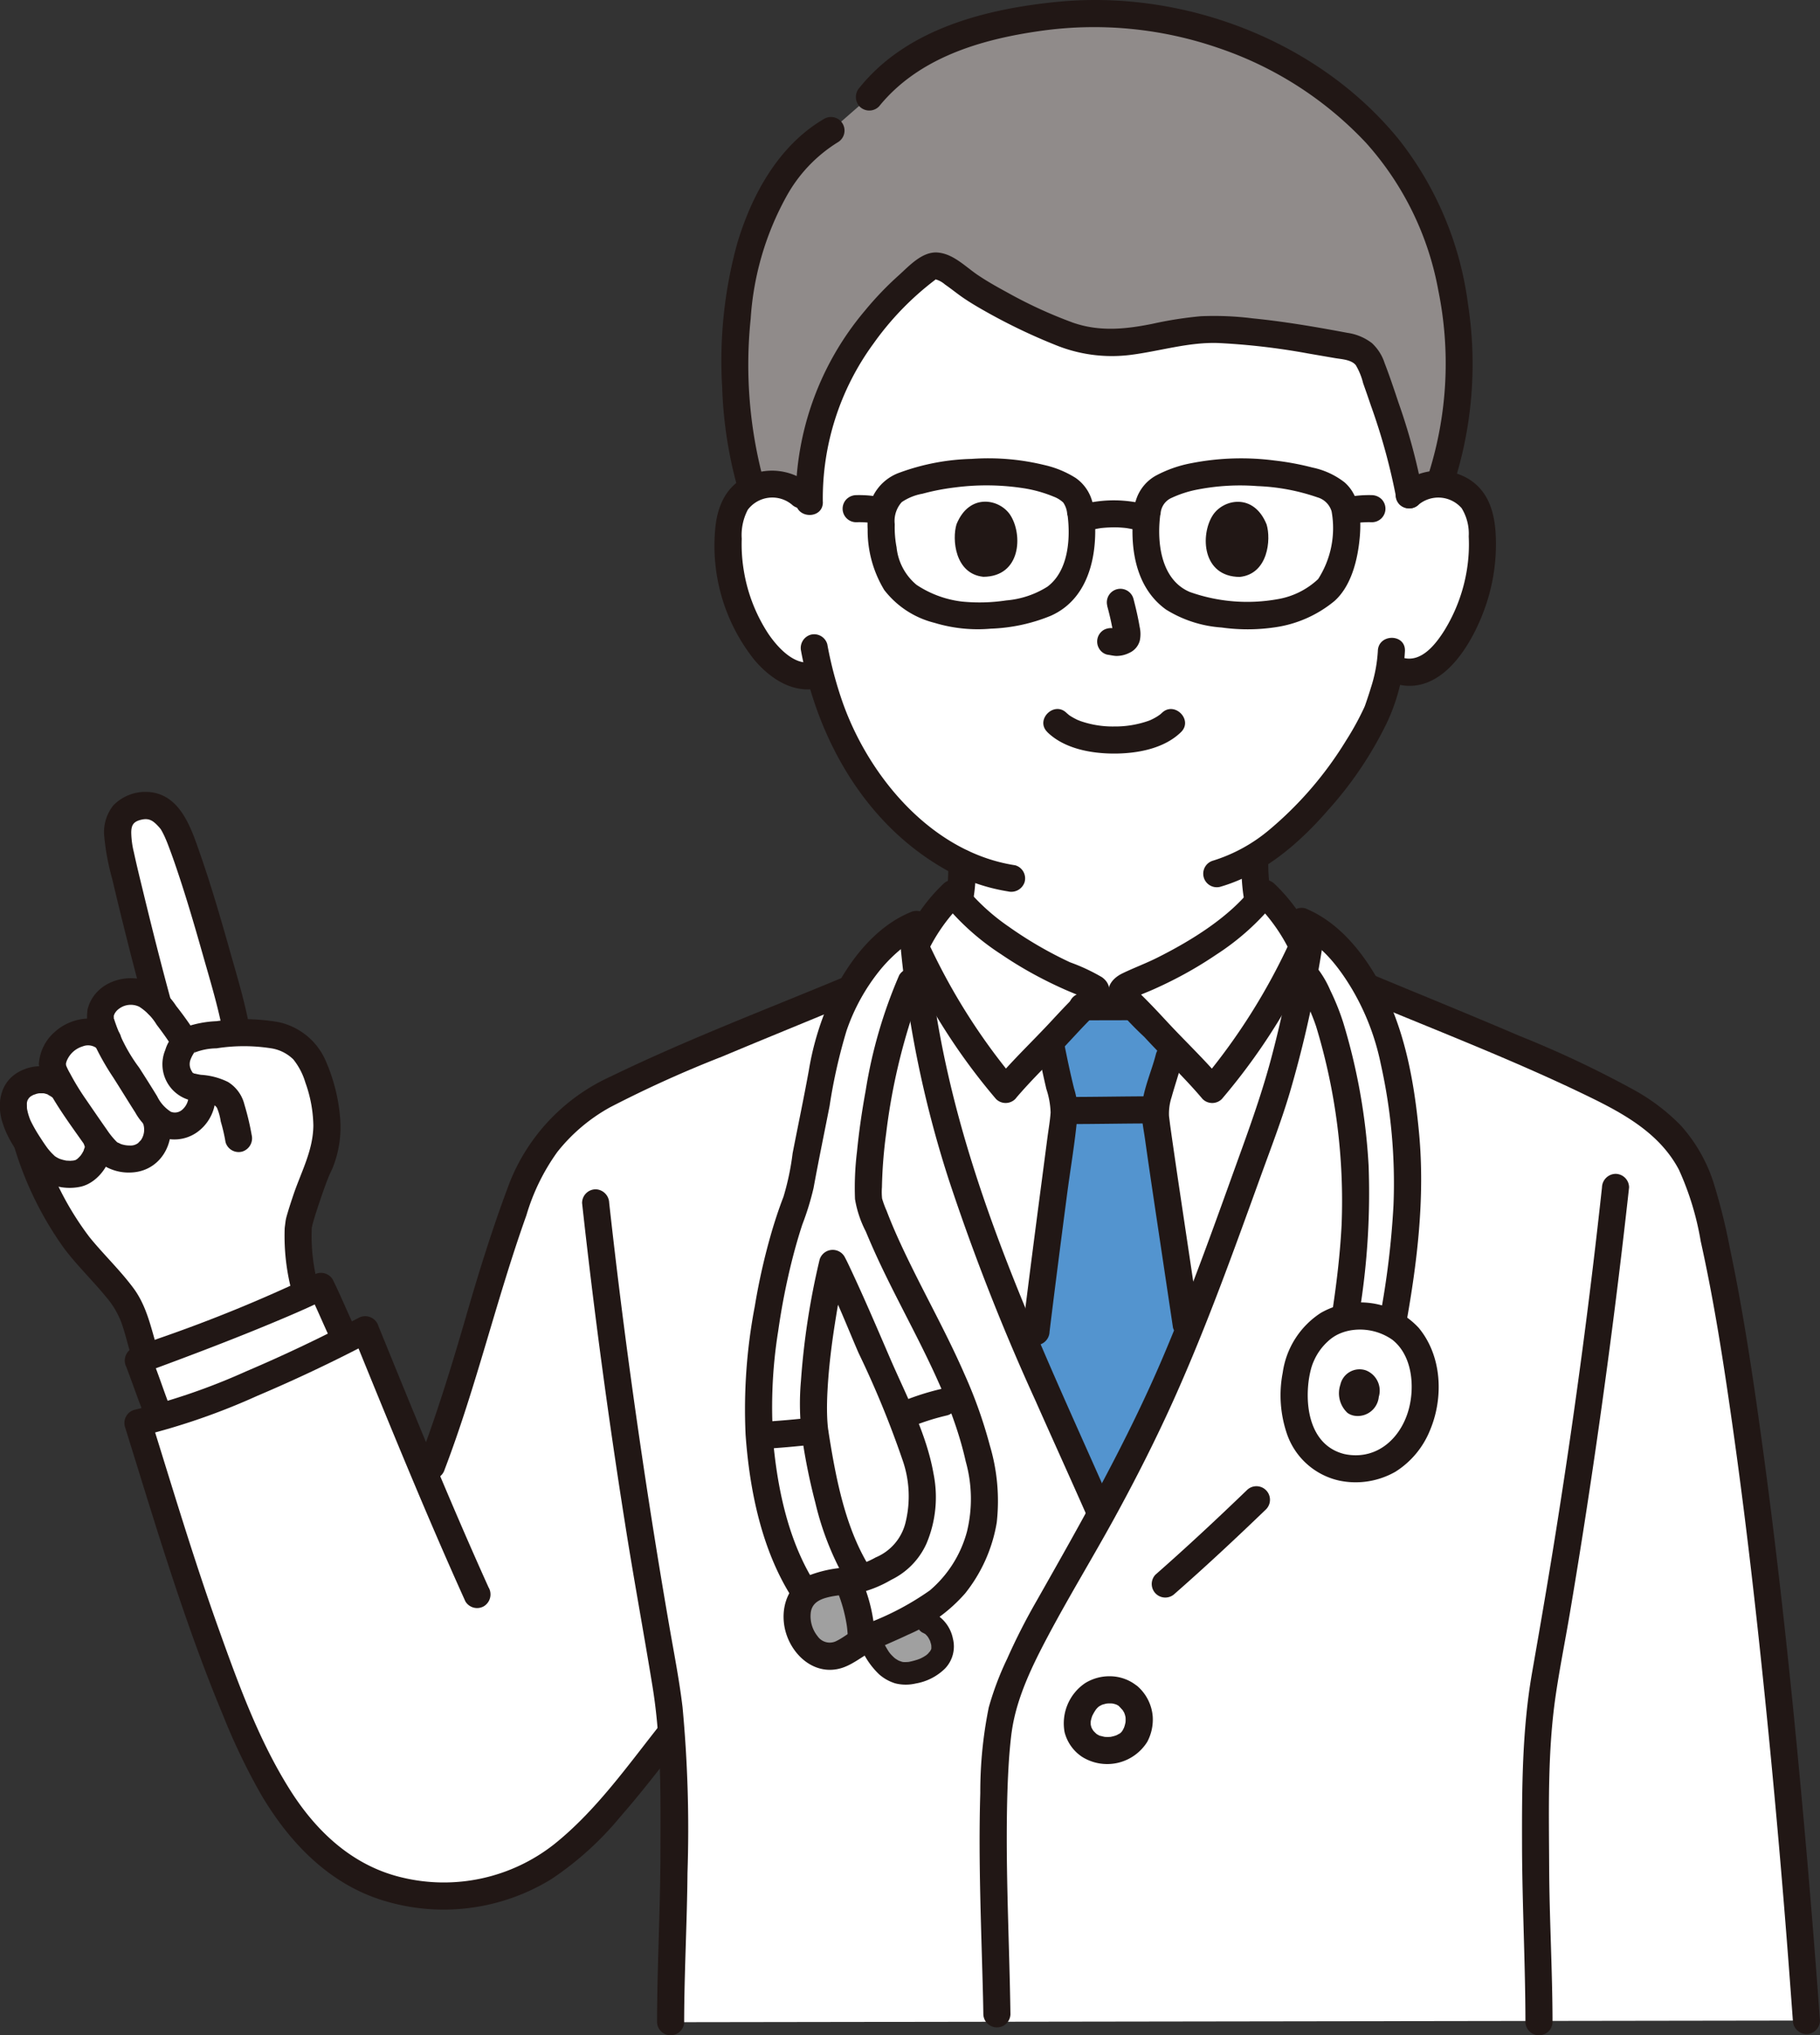 <svg xmlns="http://www.w3.org/2000/svg" width="200.313" height="223.905" viewBox="0 0 200.313 223.905">
  <rect x="0" y="0" width="200.313" height="223.905" fill="#333333" stroke="none"/>
  <g id="doctor" transform="translate(-108.785 -89.761)">
    <path id="パス_205211" data-name="パス 205211" d="M312.749,157.732a4.938,4.938,0,0,1,3.951-1.156,4.664,4.664,0,0,1,3.353,2.229,6.59,6.59,0,0,1,.69,2.652,19.752,19.752,0,0,1-2.014,10.471,12.554,12.554,0,0,1-3.246,4.261,3.934,3.934,0,0,1-4.861.451,29.55,29.55,0,0,1-1.286,4.642c-1.042,2.784-6.5,11.9-13.586,16.238a17.966,17.966,0,0,0,.875,6.415c1.6,3.969,10.262,8.964,10.858,9.225,0,0-4.907,18.583-28.1,18.583s-26.243-18.583-26.243-18.583c.6-.261,7.9-4.56,9.5-8.529a17.952,17.952,0,0,0,.876-6.445,27.807,27.807,0,0,1-8.893-7.208,33.451,33.451,0,0,1-6.745-13.6c-2.041.816-3.564-.238-4.758-1.19a12.562,12.562,0,0,1-3.246-4.261,19.751,19.751,0,0,1-2.015-10.471,6.59,6.59,0,0,1,.69-2.652,4.664,4.664,0,0,1,3.353-2.229,4.938,4.938,0,0,1,3.951,1.156S243.63,125.45,276.9,125.45C315.135,125.45,312.749,157.732,312.749,157.732Z" transform="translate(-48.869 -13.519)" fill="#fff"/>
    <path id="パス_205212" data-name="パス 205212" d="M253.807,101.325a22.975,22.975,0,0,1,11.97-7.346,48.489,48.489,0,0,1,16.146-1.749c11.23.97,22.217,6.229,29.274,15.018,7.99,9.95,9.309,25.625,5.349,36.653a4.893,4.893,0,0,0-3.3,1.182,90.466,90.466,0,0,0-4.082-13.879,3.609,3.609,0,0,0-1.1-1.757,5.253,5.253,0,0,0-2.294-.788A97.372,97.372,0,0,0,292.42,126.9c-5.661-.278-9.749,2.389-15.185,1.1-3.194-.755-10.333-4.377-12.769-6.181-.656-.48-1.243-.944-1.79-1.305-.652-.431-1.512-.853-2.2-.486a2.427,2.427,0,0,0-.384.272c-.366.3-.906.727-1.247,1.034-7.611,6.458-11.911,15.5-11.644,24.519v.029l-.869-.784a4.938,4.938,0,0,0-3.951-1.156,4.777,4.777,0,0,0-1.469.473c-2.623-8.082-2.22-19.795-.4-25.939l.491-1.652c1.9-5.64,5.009-9.793,8.621-11.839Z" transform="translate(-49.344 -0.891)" fill="#908b8a"/>
    <path id="パス_205213" data-name="パス 205213" d="M316.862,376.73c-3.037-41.964-7.68-78.534-11.521-91.333a14.979,14.979,0,0,0-4.924-7.546,39.78,39.78,0,0,0-6.815-4.08c-6.914-3.34-17.986-7.78-25.072-10.737l-6.775-2.5a115.932,115.932,0,0,1-4.452,17.551c-1.484,4.041-6.35,17.807-9.663,25.676a176.305,176.305,0,0,1-8.423,17.287c-8.052-18.333-17.814-37.4-20.356-60.378l-7.388,2.644-.846.352c-7.13,2.959-18.039,7.323-24.684,10.532a20.9,20.9,0,0,0-5.805,3.92,18.684,18.684,0,0,0-4.371,6.316c-4.964,12.96-5.48,19.246-10.774,32.7-2.285-5.431-4.393-10.654-6.739-16.41-6.965,3.671-18.065,8.753-25.029,10.263,3.472,11.116,6.954,23.073,11.847,34.2,3.4,7.734,8.053,14.942,16.223,17.092a20.861,20.861,0,0,0,18.037-3.313c4.414-3.225,9.274-9.758,12.332-13.62l.28-.339c.372,4.678.28,9.19.28,14.144,0,6.181-.367,10.747-.373,17.76Z" transform="translate(-9.258 -64.689)" fill="#fff"/>
    <path id="パス_205214" data-name="パス 205214" d="M133.566,325.6c2.536-.932,14.763-5.44,19.825-8.039.547,1.1,1.665,3.7,2.423,5.286l.319.582c-6.107,3.1-14.32,6.779-20.487,8.547l-.226-.519c-.77-1.913-1.907-5.2-2.156-5.746Z" transform="translate(-9.273 -86.293)" fill="#fff"/>
    <g id="グループ_2294" data-name="グループ 2294" transform="translate(202.791 183.198)">
      <path id="パス_205215" data-name="パス 205215" d="M262.349,257.907a17.859,17.859,0,0,0,2.459-1.5,36.407,36.407,0,0,0,4.206-3.254,13.6,13.6,0,0,0,3.251-4.025,17.651,17.651,0,0,0,1.2-7.506,1.492,1.492,0,0,0-2.982,0,27.472,27.472,0,0,1-.18,3.574,9.477,9.477,0,0,1-.756,2.708,12.521,12.521,0,0,1-2.933,3.4,32.2,32.2,0,0,1-3.573,2.7,16.72,16.72,0,0,1-2.2,1.331,1.5,1.5,0,0,0-.535,2.039,1.525,1.525,0,0,0,2.039.535Z" transform="translate(-260.118 -240.178)" fill="#211715"/>
    </g>
    <g id="グループ_2295" data-name="グループ 2295" transform="translate(245.393 183.18)">
      <path id="パス_205216" data-name="パス 205216" d="M328.7,241.588c.046,2.516.187,5.335,1.585,7.518a17.636,17.636,0,0,0,3.776,3.986,48.649,48.649,0,0,0,4.551,3.289,20.947,20.947,0,0,0,2.554,1.516,1.535,1.535,0,0,0,2.039-.535,1.5,1.5,0,0,0-.535-2.039,19.73,19.73,0,0,1-2.305-1.357,43.943,43.943,0,0,1-3.909-2.748,26.628,26.628,0,0,1-2.054-1.808,12.853,12.853,0,0,1-1.378-1.562,6.989,6.989,0,0,1-.573-.977c.163.341-.117-.322-.126-.35a10.2,10.2,0,0,1-.275-.985,19.2,19.2,0,0,1-.37-3.947c-.035-1.916-3.016-1.923-2.982,0Z" transform="translate(-328.699 -240.148)" fill="#211715"/>
    </g>
    <path id="パス_205217" data-name="パス 205217" d="M312.5,251.926a15.238,15.238,0,0,0-3.153-3.969c-2.4,3.224-7.874,7.25-14.436,9.89a3.716,3.716,0,0,0-1.276.722c-.157.293.148.549.292.78a10.371,10.371,0,0,0,1.03,1.082c-2.062,0-3.6.007-5.535.009a10.262,10.262,0,0,0,1.04-1.091c.144-.23.45-.487.293-.78a3.716,3.716,0,0,0-1.276-.722c-6.563-2.64-12.038-6.666-14.436-9.89a18.485,18.485,0,0,0-4.276,6.073c2.208,23.82,12.283,43.422,20.553,62.251a176.3,176.3,0,0,0,8.423-17.287c3.313-7.869,8.179-21.634,9.663-25.676a117.747,117.747,0,0,0,4.619-18.517C313.447,253.7,312.981,252.768,312.5,251.926Z" transform="translate(-61.36 -59.926)" fill="#fff"/>
    <path id="パス_205218" data-name="パス 205218" d="M254.773,326.381l-.888-1.719c-2.544-4.241-3.99-11.585-4.524-15.4-.649-4.642,1.056-14.648,1.98-18.414.848,1.508,4.581,10.144,5.619,12.582,1.974,4.632,5.358,10.931,3.923,16.046-1.084,3.863-2.837,4.361-5.019,5.514-2.329,1.231-4.478.535-6.665,1.611a3.368,3.368,0,0,0-1.721,3.829c.273,1.961,1.949,4.1,4.147,3.594a10.646,10.646,0,0,0,2.7-1.453c1.186-.672,2.657-1.255,3.894-1.831,2.828-1.319,5.483-2.753,7.21-5.42a14.558,14.558,0,0,0,2.592-9.519c-1.272-11.593-9.182-21.4-12.724-31.809-.308-5.32,1.669-17.706,4.65-24.08,0,0,.271-.313.67-.776q-.321-2.657-.506-5.386c-3.76,1.689-8.405,7.385-9.809,15.4-.775,4.423-1.808,8.989-2.733,14.231a70.263,70.263,0,0,0-4.348,26.133c.375,5.576,1.916,12.669,4.846,17.243l.837,1.9Z" transform="translate(-50.901 -62.122)" fill="#fff"/>
    <path id="パス_205219" data-name="パス 205219" d="M352.423,305.778c.366-3.2-.644-6.728-3.526-8.237,2.68-14.578,1.759-21.737-.05-29.948-1.065-4.832-4.5-11.3-8.836-13.8-.185,1.446-.47,3.22-.826,5.169,1,1,2.519,4.486,2.967,6.143,3.149,11.672,3.469,19.121,1.537,31.744-3.462.763-4.909,4.072-5.214,5.353-.818,3.444-.542,7.915,2.566,10.137a5.973,5.973,0,0,0,2.375,1c4.9.929,8.1-2.657,8.884-6.754Q352.376,306.188,352.423,305.778Z" transform="translate(-86.86 -62.138)" fill="#fff"/>
    <path id="パス_205220" data-name="パス 205220" d="M270.848,379.2a3.036,3.036,0,0,0-1.606-2.483l-1.5-.708c-.683.368-1.39.711-2.108,1.046-.911.425-1.948.852-2.906,1.317a11.78,11.78,0,0,0,1.4,2.516,3.587,3.587,0,0,0,2.186,1.371,4.151,4.151,0,0,0,1.647-.153,3.991,3.991,0,0,0,2.748-1.935A1.955,1.955,0,0,0,270.848,379.2Z" transform="translate(-58.316 -108.434)" fill="#a0a0a0"/>
    <path id="パス_205221" data-name="パス 205221" d="M250.027,373.814a3.194,3.194,0,0,1,1.773-3.272,10.754,10.754,0,0,1,3.754-.8,16.3,16.3,0,0,1,1.556,6.672c-.063.03-.123.063-.182.1a10.645,10.645,0,0,1-2.7,1.453c-2.2.5-3.874-1.633-4.147-3.594C250.053,374.185,250.035,374,250.027,373.814Z" transform="translate(-53.502 -106.06)" fill="#a0a0a0"/>
    <path id="パス_205222" data-name="パス 205222" d="M292.2,303.868l0-.08c1.308-10.718,3.107-23.862,3.107-24.237a8.232,8.232,0,0,0-.321-1.972c-.075-.3-.15-.589-.214-.89-.4-1.706-.652-2.892-1.014-4.767.514-.535,1.022-1.073,1.511-1.609.913-1,1.644-1.736,2.182-2.266,1.938,0,3.471-.008,5.532-.011.537.529,1.273,1.267,2.193,2.277.632.694,1.3,1.391,1.965,2.082l-.323,1.294c-.2.814-.429,1.661-.729,2.583a12.013,12.013,0,0,0-.772,3.494c-.011.611,1.736,12.143,3.387,23.183l.143,1.022c-.372.928-.734,1.811-1.078,2.629a176.3,176.3,0,0,1-8.423,17.287c-2.385-5.431-4.92-10.926-7.374-16.568C292.088,305.677,292.181,304.217,292.2,303.868Z" transform="translate(-69.397 -67.533)" fill="#5394cf"/>
    <path id="パス_205223" data-name="パス 205223" d="M317.487,269.54a64.257,64.257,0,0,0,9.939-15.737,17.957,17.957,0,0,0-4.159-5.847c-2.4,3.224-7.874,7.25-14.436,9.89a3.716,3.716,0,0,0-1.276.722c-.157.293.148.549.292.78.226.361,1.335,1.288,3.221,3.359C313.208,265.056,315.715,267.424,317.487,269.54Z" transform="translate(-75.28 -59.926)" fill="#fff"/>
    <path id="パス_205224" data-name="パス 205224" d="M280.894,269.54a64.257,64.257,0,0,1-9.939-15.737,17.957,17.957,0,0,1,4.159-5.847c2.4,3.224,7.874,7.25,14.436,9.89a3.716,3.716,0,0,1,1.276.722c.157.293-.148.549-.293.78-.225.361-1.334,1.288-3.221,3.359C285.173,265.056,282.666,267.424,280.894,269.54Z" transform="translate(-61.432 -59.926)" fill="#fff"/>
    <g id="グループ_2296" data-name="グループ 2296" transform="translate(154.774 197.104)">
      <path id="パス_205225" data-name="パス 205225" d="M229.864,262.643c-8.649,3.605-17.452,6.939-25.887,11.035a21.523,21.523,0,0,0-11.025,11.557c-1.815,4.781-3.337,9.652-4.759,14.562-1.591,5.493-3.259,10.947-5.3,16.293a1.5,1.5,0,0,0,1.041,1.834,1.524,1.524,0,0,0,1.834-1.041c3.5-9.169,5.7-18.739,9-27.973a23.063,23.063,0,0,1,3.406-6.966,19.269,19.269,0,0,1,5.8-4.911,127.908,127.908,0,0,1,12.354-5.586c4.766-2,9.561-3.939,14.333-5.929a1.54,1.54,0,0,0,1.041-1.834,1.5,1.5,0,0,0-1.834-1.041Z" transform="translate(-182.819 -262.563)" fill="#211715"/>
    </g>
    <g id="グループ_2297" data-name="グループ 2297" transform="translate(257.778 196.828)">
      <path id="パス_205226" data-name="パス 205226" d="M349.734,265.074c8.3,3.46,16.727,6.7,24.817,10.635,3.894,1.895,7.793,4.069,9.878,8.025a31.56,31.56,0,0,1,2.4,7.87c1.472,6.611,2.507,13.322,3.462,20.024,1.319,9.25,2.4,18.535,3.365,27.828q1.737,16.688,2.984,33.423.169,2.226.33,4.453a1.527,1.527,0,0,0,1.491,1.491,1.5,1.5,0,0,0,1.491-1.491q-1.25-17.256-2.966-34.475c-.987-9.8-2.1-19.58-3.443-29.334-.979-7.121-2.044-14.248-3.529-21.284a64.958,64.958,0,0,0-1.8-7.165,17.294,17.294,0,0,0-3.58-6.21,22.1,22.1,0,0,0-5.389-4.038A114.73,114.73,0,0,0,366.853,269c-4.482-1.917-8.992-3.767-13.5-5.628q-1.414-.585-2.828-1.173a1.5,1.5,0,0,0-1.834,1.041,1.529,1.529,0,0,0,1.041,1.834Z" transform="translate(-348.637 -262.119)" fill="#211715"/>
    </g>
    <g id="グループ_2298" data-name="グループ 2298" transform="translate(276.3 218.9)">
      <path id="パス_205227" data-name="パス 205227" d="M381.814,390.977c-.009-5.7-.347-11.388-.371-17.085-.027-6.259-.194-12.586.709-18.8.437-3.01,1.042-6,1.55-9s1-6.026,1.475-9.043q1.445-9.207,2.683-18.445,1.306-9.719,2.379-19.466a1.5,1.5,0,0,0-1.491-1.491,1.526,1.526,0,0,0-1.491,1.491q-1.928,17.766-4.692,35.431c-.927,5.991-1.955,11.962-3,17.933-1.1,6.309-1.125,12.675-1.108,19.058.018,6.474.365,12.939.375,19.413a1.492,1.492,0,0,0,2.982,0Z" transform="translate(-378.454 -297.651)" fill="#211715"/>
    </g>
    <g id="グループ_2299" data-name="グループ 2299" transform="translate(172.842 220.596)">
      <path id="パス_205228" data-name="パス 205228" d="M211.912,301.873q1.941,17.67,4.725,35.237c.941,6,2.054,11.978,3.031,17.976.983,6.036.883,12.165.872,18.26-.012,6.225-.363,12.441-.374,18.665a1.492,1.492,0,0,0,2.982,0c.009-5.477.321-10.945.367-16.421a143.776,143.776,0,0,0-.544-18.239c-.368-3.077-.976-6.117-1.5-9.168q-.777-4.49-1.5-8.991-1.457-9.077-2.705-18.185-1.311-9.551-2.369-19.133a1.535,1.535,0,0,0-1.491-1.491,1.5,1.5,0,0,0-1.491,1.491Z" transform="translate(-211.906 -300.382)" fill="#211715"/>
    </g>
    <g id="グループ_2300" data-name="グループ 2300" transform="translate(188.204 102.601)">
      <path id="パス_205229" data-name="パス 205229" d="M241.125,149.941a48.909,48.909,0,0,1-1.286-17.3,32.013,32.013,0,0,1,3.918-13.415,16.168,16.168,0,0,1,5.71-6.008,1.492,1.492,0,0,0-1.505-2.575c-4.993,2.879-8,8.338-9.6,13.705A48.6,48.6,0,0,0,236.7,140.2a46.527,46.527,0,0,0,1.554,10.534,1.492,1.492,0,0,0,2.875-.793Z" transform="translate(-236.635 -110.43)" fill="#211715"/>
    </g>
    <g id="グループ_2301" data-name="グループ 2301" transform="translate(202.989 89.761)">
      <path id="パス_205230" data-name="パス 205230" d="M262.964,101.488c4.315-5.348,11.138-7.378,17.691-8.312a41.977,41.977,0,0,1,19.756,1.89,39.665,39.665,0,0,1,16.158,10.4,33.186,33.186,0,0,1,7.972,16.276,40.133,40.133,0,0,1-1.029,20c-.591,1.83,2.287,2.614,2.875.793a43.117,43.117,0,0,0,1.421-19.277,36.946,36.946,0,0,0-7.531-18.046C311.411,94.234,296.52,88.589,282.6,89.965c-7.888.78-16.543,2.964-21.748,9.415a1.535,1.535,0,0,0,0,2.108,1.5,1.5,0,0,0,2.108,0Z" transform="translate(-260.435 -89.761)" fill="#211715"/>
    </g>
    <g id="グループ_2302" data-name="グループ 2302" transform="translate(196.355 117.529)">
      <path id="パス_205231" data-name="パス 205231" d="M252.748,161.9a28.834,28.834,0,0,1,5.59-17.427,32.058,32.058,0,0,1,6.7-6.936c.283-.212,0-.109.264-.066a2.7,2.7,0,0,1,.889.519c.66.453,1.28.963,1.939,1.419.9.621,1.849,1.168,2.8,1.7a63.62,63.62,0,0,0,7.4,3.528,16.424,16.424,0,0,0,8.211,1.11c3.282-.406,6.455-1.442,9.792-1.313a75.043,75.043,0,0,1,9.825,1.146l2.974.512c.7.121,1.806.163,2.286.788a7.335,7.335,0,0,1,.8,1.978q.436,1.22.85,2.447a68.054,68.054,0,0,1,2.8,10.22,1.5,1.5,0,0,0,1.834,1.041,1.524,1.524,0,0,0,1.041-1.834,66.335,66.335,0,0,0-2.638-9.752c-.484-1.453-.971-2.912-1.524-4.341a5.15,5.15,0,0,0-1.4-2.2,5.745,5.745,0,0,0-2.7-1.128c-3.445-.647-6.928-1.246-10.417-1.592a34.091,34.091,0,0,0-5.733-.234,42.454,42.454,0,0,0-5.327.838c-2.961.594-5.807.88-8.713-.129a50.062,50.062,0,0,1-7.325-3.372c-1.075-.582-2.144-1.186-3.159-1.869-1.363-.918-2.664-2.314-4.383-2.475s-3.161,1.465-4.353,2.537a35.278,35.278,0,0,0-3.7,3.869,32.166,32.166,0,0,0-7.6,21.022c.048,1.915,3.03,1.923,2.982,0Z" transform="translate(-249.757 -134.463)" fill="#211715"/>
    </g>
    <g id="グループ_2303" data-name="グループ 2303" transform="translate(224.883 210.368)">
      <path id="パス_205232" data-name="パス 205232" d="M297.174,286.967c3.087,0,6.173-.068,9.26-.069a1.491,1.491,0,0,0,0-2.982c-3.087,0-6.173.068-9.26.069a1.491,1.491,0,1,0,0,2.982Z" transform="translate(-295.682 -283.916)" fill="#211715"/>
    </g>
    <g id="グループ_2304" data-name="グループ 2304" transform="translate(221.314 203.652)">
      <path id="パス_205233" data-name="パス 205233" d="M291.7,274.987q.4,2.017.868,4.019a9.073,9.073,0,0,1,.471,2.6c-.063.921-.23,1.846-.35,2.761-.55,4.214-1.109,8.426-1.652,12.641q-.56,4.35-1.095,8.7a1.5,1.5,0,0,0,1.491,1.491,1.527,1.527,0,0,0,1.491-1.491c.616-5.041,1.268-10.078,1.928-15.113.388-2.959.914-5.935,1.159-8.911a8.634,8.634,0,0,0-.392-2.73c-.391-1.577-.729-3.167-1.045-4.76a1.506,1.506,0,0,0-1.834-1.042,1.521,1.521,0,0,0-1.041,1.834Z" transform="translate(-289.936 -273.105)" fill="#211715"/>
    </g>
    <g id="グループ_2305" data-name="グループ 2305" transform="translate(226.434 199.013)">
      <path id="パス_205234" data-name="パス 205234" d="M305.162,265.636l-5.491.012a1.491,1.491,0,0,0,0,2.982l5.491-.012a1.491,1.491,0,1,0,0-2.982Z" transform="translate(-298.179 -265.636)" fill="#211715"/>
    </g>
    <g id="グループ_2306" data-name="グループ 2306" transform="translate(234.437 204.698)">
      <path id="パス_205235" data-name="パス 205235" d="M317.38,305.11q-1.08-7.22-2.159-14.441-.4-2.684-.786-5.37-.138-.958-.269-1.915c-.016-.115.035.274,0-.033-.012-.092-.024-.184-.035-.276-.021-.162-.045-.325-.058-.488a5.832,5.832,0,0,1,.285-2.037c.362-1.309.809-2.589,1.141-3.907.469-1.861-2.406-2.656-2.875-.793-.53,2.1-1.637,4.342-1.551,6.545.036.92.23,1.851.358,2.76.56,3.979,1.163,7.952,1.758,11.926q.66,4.411,1.321,8.822a1.5,1.5,0,0,0,1.834,1.041,1.528,1.528,0,0,0,1.041-1.834Z" transform="translate(-311.062 -274.789)" fill="#211715"/>
    </g>
    <g id="グループ_2307" data-name="グループ 2307" transform="translate(235.529 253.26)">
      <path id="パス_205236" data-name="パス 205236" d="M323.316,353.391c-3.291,3.167-6.632,6.286-10.066,9.3a1.491,1.491,0,0,0,2.108,2.108c3.435-3.011,6.775-6.129,10.066-9.3a1.491,1.491,0,0,0-2.108-2.109Z" transform="translate(-312.819 -352.964)" fill="#211715"/>
    </g>
    <g id="グループ_2308" data-name="グループ 2308" transform="translate(225.842 274.177)">
      <path id="パス_205237" data-name="パス 205237" d="M303.307,389.906c.166.15.3.33.461.481q-.227-.3-.093-.115c.029.041.057.083.083.125.046.073.089.147.129.223.063.119.129.378-.015-.066.029.088.065.171.093.26a3.422,3.422,0,0,1,.114.518l-.053-.4a3.747,3.747,0,0,1,0,.94l.053-.4a4.037,4.037,0,0,1-.107.521c-.02.073-.042.145-.066.216s-.144.365-.022.076,0-.011-.033.057-.068.129-.1.192-.073.115-.109.172c-.155.238.26-.3.088-.111-.061.067-.311.4-.4.389.01,0,.345-.242.117-.1-.037.024-.073.049-.11.072-.084.052-.17.1-.259.145l-.119.058c-.211.1.308-.114.142-.061-.084.027-.167.061-.252.087a4.309,4.309,0,0,1-.621.136l.4-.053a4.419,4.419,0,0,1-1.127,0l.4.053a5.267,5.267,0,0,1-.868-.223c.449.144.245.107.129.05-.073-.036-.144-.075-.214-.117-.052-.03-.1-.065-.152-.1-.2-.132.319.274.08.06a5.423,5.423,0,0,1-.388-.387c-.175-.193.213.316,0-.008-.042-.062-.081-.126-.118-.191s-.066-.129-.1-.194c-.117-.225.136.387.021.029a2.991,2.991,0,0,1-.106-.466l.053.4a3.27,3.27,0,0,1,0-.806l-.053.4a3.8,3.8,0,0,1,.123-.562c.027-.088.058-.173.088-.259.1-.283-.151.309-.015.04.089-.176.18-.349.286-.516.05-.078.1-.155.157-.23a.659.659,0,0,1,.082-.111c-.045.039-.244.3-.082.112.056-.063.111-.126.171-.185s.288-.243.064-.07.025-.012.086-.051c.084-.052.17-.1.258-.145.016-.007.107-.065.121-.058s-.368.141-.169.072c.086-.03.171-.062.258-.088a4.1,4.1,0,0,1,.611-.129l-.4.053a4.006,4.006,0,0,1,.98,0l-.4-.053a3.71,3.71,0,0,1,.411.082c.056.015.112.032.166.05s.311.121.05.009-.045-.018.011.011.123.065.183.1.117.076.175.114c.209.137-.286-.234-.082-.06a1.587,1.587,0,0,0,1.054.437,1.491,1.491,0,0,0,1.054-2.545,4.749,4.749,0,0,0-3.047-1.159,5.049,5.049,0,0,0-2.8.768,5.348,5.348,0,0,0-2.241,5.378,4.628,4.628,0,0,0,1.9,2.7,5.2,5.2,0,0,0,7.2-1.634,5.2,5.2,0,0,0,.6-2.79,4.942,4.942,0,0,0-1.606-3.266,1.491,1.491,0,0,0-2.108,2.108Z" transform="translate(-297.225 -386.637)" fill="#211715"/>
    </g>
    <g id="グループ_2309" data-name="グループ 2309" transform="translate(249.737 233.048)">
      <path id="パス_205238" data-name="パス 205238" d="M342.907,337.146c-3.512-.738-4.443-4.294-4.2-7.453a10.8,10.8,0,0,1,.333-1.985c.035-.129.075-.257.119-.385.03-.088.064-.173.1-.261.079-.224-.137.266.051-.119a6.3,6.3,0,0,1,1.554-2.215,4.551,4.551,0,0,1,1.171-.81,5.383,5.383,0,0,1,1.713-.475,6.231,6.231,0,0,1,4.227,1.076c2.169,1.692,2.479,5.024,1.855,7.5-.81,3.226-3.426,5.736-6.919,5.122a1.534,1.534,0,0,0-1.834,1.041,1.5,1.5,0,0,0,1.041,1.834,8.837,8.837,0,0,0,6.2-.967,9.644,9.644,0,0,0,3.8-4.541c1.531-3.609,1.336-8.206-1.239-11.3a8.776,8.776,0,0,0-10.76-1.641,9.383,9.383,0,0,0-4.2,6.577,13.109,13.109,0,0,0,.528,6.914,7.884,7.884,0,0,0,5.671,4.957C343.987,340.415,344.787,337.542,342.907,337.146Z" transform="translate(-335.692 -320.427)" fill="#211715"/>
    </g>
    <path id="パス_205239" data-name="パス 205239" d="M347.709,337.366a1.817,1.817,0,0,1-.727-.307,2.952,2.952,0,0,1-.786-3.1A2.164,2.164,0,0,1,349,332.377a2.393,2.393,0,0,1,1.426,2.921A2.328,2.328,0,0,1,347.709,337.366Z" transform="translate(-89.889 -91.865)" fill="#211715"/>
    <g id="グループ_2310" data-name="グループ 2310" transform="translate(190.747 189.932)">
      <path id="パス_205240" data-name="パス 205240" d="M259.255,251.092c-4.1,1.56-7.09,5.489-8.939,9.323a31.563,31.563,0,0,0-2.529,8.2c-.552,3.041-1.191,6.065-1.782,9.1A28.7,28.7,0,0,1,245,282.5c-.48,1.244-.9,2.511-1.28,3.789a70.193,70.193,0,0,0-1.877,8.252,60.2,60.2,0,0,0-1.013,14.164c.435,6.05,1.753,12.578,5.034,17.772,1.022,1.618,3.6.124,2.575-1.5-2.724-4.311-3.947-9.64-4.483-14.659a52.771,52.771,0,0,1,.463-13.057,75.615,75.615,0,0,1,1.551-7.895c.326-1.278.689-2.548,1.1-3.8a30.448,30.448,0,0,0,1.236-4.012c.551-3.016,1.175-6.018,1.766-9.026a59.638,59.638,0,0,1,1.862-8.275,21.746,21.746,0,0,1,3.746-6.755,16.686,16.686,0,0,1,2.319-2.3,11.362,11.362,0,0,1,1.085-.732c.188-.111.378-.216.574-.313.083-.041.166-.081.251-.119.293-.134-.181.067.139-.054a1.534,1.534,0,0,0,1.041-1.834,1.5,1.5,0,0,0-1.834-1.041Z" transform="translate(-240.729 -251.019)" fill="#211715"/>
    </g>
    <g id="グループ_2311" data-name="グループ 2311" transform="translate(195.029 196.314)">
      <path id="パス_205241" data-name="パス 205241" d="M256.865,326.766c-2.416-4.087-3.422-9.092-4.175-13.728q-.055-.342-.107-.683a3.776,3.776,0,0,0-.058-.376c-.06-.47-.091-.943-.109-1.416-.038-1.033-.007-2.068.053-3.1.134-2.318.414-4.627.77-6.921.335-2.158.716-4.316,1.232-6.439l-2.725.356c1.609,2.9,2.81,6.085,4.13,9.123a105.7,105.7,0,0,1,4.8,11.664,12.066,12.066,0,0,1,.342,7.083,5.589,5.589,0,0,1-3.259,3.74,9.35,9.35,0,0,1-3.21,1.109,13.4,13.4,0,0,0-4.287.934c-2.431,1.155-3.135,4.033-2.317,6.455s3.1,4.373,5.766,3.751c1.39-.324,2.5-1.342,3.751-1.973,1.267-.639,2.588-1.162,3.866-1.777a17.438,17.438,0,0,0,6.27-4.535,16.952,16.952,0,0,0,3.485-7.81,21.386,21.386,0,0,0-.763-8.477,51.04,51.04,0,0,0-2.767-7.788c-2.152-4.941-4.858-9.614-7.108-14.508-.531-1.155-1.032-2.321-1.483-3.509a10.653,10.653,0,0,1-.5-1.355,7.036,7.036,0,0,1-.017-1.232,51.076,51.076,0,0,1,.467-5.938,67.3,67.3,0,0,1,2.993-13.323,27.333,27.333,0,0,1,1.016-2.57,1.535,1.535,0,0,0-.535-2.04,1.5,1.5,0,0,0-2.039.535,52.709,52.709,0,0,0-3.689,12.681c-.409,2.234-.737,4.487-.96,6.747a32.71,32.71,0,0,0-.216,5.207,11.98,11.98,0,0,0,1.189,3.563q.788,1.9,1.672,3.759c1.125,2.369,2.341,4.692,3.53,7.029,2.368,4.653,4.658,9.4,5.8,14.525a15.207,15.207,0,0,1,.134,7.692,12.85,12.85,0,0,1-4.092,6.479,30.644,30.644,0,0,1-6.658,3.547c-.611.277-1.221.562-1.8.894s-1.138.785-1.754,1.088a1.627,1.627,0,0,1-2.147-.5,3.514,3.514,0,0,1-.757-2.462c.077-1.01.738-1.485,1.687-1.755,1.24-.354,2.552-.319,3.811-.58a13.168,13.168,0,0,0,3.374-1.4,8.13,8.13,0,0,0,3.89-4.016,13.083,13.083,0,0,0,.761-7.665c-.787-4.476-3.031-8.628-4.814-12.768-1.413-3.282-2.819-6.572-4.34-9.806-.21-.445-.418-.895-.657-1.326a1.507,1.507,0,0,0-2.725.357,82.277,82.277,0,0,0-2.054,13.332,28.6,28.6,0,0,0,.142,6.342,65.852,65.852,0,0,0,1.441,7.07,32.107,32.107,0,0,0,3.166,8.216,1.492,1.492,0,0,0,2.575-1.505Z" transform="translate(-247.622 -261.291)" fill="#211715"/>
    </g>
    <g id="グループ_2312" data-name="グループ 2312" transform="translate(191.231 245.69)">
      <path id="パス_205242" data-name="パス 205242" d="M243,344.248q2.768-.167,5.524-.481a1.623,1.623,0,0,0,1.054-.437,1.514,1.514,0,0,0,.437-1.054c-.033-.732-.661-1.585-1.491-1.491q-2.755.314-5.524.481a1.491,1.491,0,0,0,0,2.982Z" transform="translate(-241.509 -340.778)" fill="#211715"/>
    </g>
    <g id="グループ_2313" data-name="グループ 2313" transform="translate(206.716 242.546)">
      <path id="パス_205243" data-name="パス 205243" d="M268.676,339.946l.231-.1-.356.15a26.191,26.191,0,0,1,4.214-1.361,1.5,1.5,0,0,0,1.041-1.834,1.523,1.523,0,0,0-1.834-1.042,28.256,28.256,0,0,0-4.8,1.61,1.488,1.488,0,0,0-.685.891,1.52,1.52,0,0,0,.15,1.149,1.5,1.5,0,0,0,.891.685l.4.053a1.475,1.475,0,0,0,.752-.2Z" transform="translate(-266.436 -335.718)" fill="#211715"/>
    </g>
    <g id="グループ_2314" data-name="グループ 2314" transform="translate(250.554 189.604)">
      <path id="パス_205244" data-name="パス 205244" d="M349.993,296.331c1.245-6.909,2.086-13.966,1.434-20.987-.542-5.83-1.626-11.852-4.569-16.984-1.868-3.257-4.421-6.326-7.961-7.79a1.5,1.5,0,0,0-1.834,1.042,1.529,1.529,0,0,0,1.041,1.834c2.578,1.067,4.546,3.674,5.947,6.024a26.687,26.687,0,0,1,3.156,8.217,60.087,60.087,0,0,1,1.4,15.571,93.525,93.525,0,0,1-1.493,12.281,1.533,1.533,0,0,0,1.041,1.834,1.5,1.5,0,0,0,1.834-1.042Z" transform="translate(-337.007 -250.49)" fill="#211715"/>
    </g>
    <g id="グループ_2315" data-name="グループ 2315" transform="translate(200.857 262.886)">
      <path id="パス_205245" data-name="パス 205245" d="M257.071,370.349a16.658,16.658,0,0,1,1.1,4.073l-.053-.4q.084.635.122,1.273a1.491,1.491,0,0,0,2.982,0,17.812,17.812,0,0,0-1.277-5.743,1.639,1.639,0,0,0-.685-.891,1.491,1.491,0,0,0-2.04.535,1.439,1.439,0,0,0-.15,1.149Z" transform="translate(-257.004 -368.46)" fill="#211715"/>
    </g>
    <g id="グループ_2316" data-name="グループ 2316" transform="translate(203.294 267.069)">
      <path id="パス_205246" data-name="パス 205246" d="M267.932,377.481c.11.047.209.106.314.161.224.119-.126-.145.037.03.087.093.177.179.26.276-.188-.22,0,.006.033.065.071.112.129.23.191.347.13.246-.043-.175.026.07.035.126.08.248.108.376.034.148.027.253.017.044.006.121.006.242.011.363.011.266.071-.219,0,.011-.109.355.13-.148-.027.114-.058.1-.112.2-.176.293.134-.2-.134.14-.173.179s-.266.227-.1.1a4.281,4.281,0,0,1-.754.44c-.08.036-.071.034.026-.008-.073.03-.147.057-.221.084-.129.046-.26.088-.391.125s-.291.08-.439.113c-.091.02-.182.039-.273.054.078-.007.073-.006-.014,0a4.35,4.35,0,0,1-.484.013q-.244-.02-.063,0c-.059-.011-.117-.024-.175-.04s-.412-.152-.206-.058a3.186,3.186,0,0,1-.366-.2c-.051-.032-.1-.065-.15-.1.09.075.078.066-.034-.027s-.21-.188-.309-.289a2.86,2.86,0,0,1-.45-.57,13.932,13.932,0,0,1-.931-1.787,1.247,1.247,0,0,0-1.7-.445,1.277,1.277,0,0,0-.446,1.7A8.631,8.631,0,0,0,263.2,382.1a4.848,4.848,0,0,0,1.749.972,4.786,4.786,0,0,0,2.251.017,6.039,6.039,0,0,0,3.228-1.644,3.51,3.51,0,0,0,.868-3.3,4.063,4.063,0,0,0-2.112-2.81,1.278,1.278,0,0,0-1.7.445,1.256,1.256,0,0,0,.446,1.7Z" transform="translate(-260.928 -375.195)" fill="#211715"/>
    </g>
    <g id="グループ_2317" data-name="グループ 2317" transform="translate(241.214 159.936)">
      <path id="パス_205247" data-name="パス 205247" d="M341.191,204.169a15.91,15.91,0,0,1-.758,4.015c-.148.494-.309.983-.475,1.47-.058.169-.114.338-.173.506-.04.112-.224.52-.031.09a31.04,31.04,0,0,1-2.06,3.77,40.027,40.027,0,0,1-8.416,9.793,17.766,17.766,0,0,1-6.257,3.431,1.492,1.492,0,0,0,.793,2.875c4.759-1.36,8.723-4.784,11.907-8.456a41.116,41.116,0,0,0,6.514-9.7,21.148,21.148,0,0,0,1.937-7.8c.065-1.919-2.917-1.917-2.982,0Z" transform="translate(-321.971 -202.73)" fill="#211715"/>
    </g>
    <g id="グループ_2318" data-name="グループ 2318" transform="translate(196.926 159.535)">
      <path id="パス_205248" data-name="パス 205248" d="M250.708,203.966c1.776,9.515,6.855,18.652,15.367,23.7a20.692,20.692,0,0,0,7.4,2.707,1.539,1.539,0,0,0,1.834-1.041,1.5,1.5,0,0,0-1.041-1.834c-9.082-1.38-16.035-9.609-18.975-17.874a42.462,42.462,0,0,1-1.706-6.446,1.5,1.5,0,0,0-1.834-1.041,1.522,1.522,0,0,0-1.041,1.834Z" transform="translate(-250.675 -202.084)" fill="#211715"/>
    </g>
    <g id="グループ_2319" data-name="グループ 2319" transform="translate(261.366 141.531)">
      <path id="パス_205249" data-name="パス 205249" d="M357.98,176.837a3.406,3.406,0,0,1,4.723.4,5.34,5.34,0,0,1,.779,3.1,17.605,17.605,0,0,1-.187,3.589,18.214,18.214,0,0,1-2.484,6.749c-.955,1.519-2.537,3.574-4.552,3.019a1.492,1.492,0,0,0-.793,2.875c5.184,1.426,8.585-4.7,9.94-8.763a20.922,20.922,0,0,0,1.05-7.607c-.125-2.494-.789-4.866-3.061-6.222a6.485,6.485,0,0,0-7.524.756,1.5,1.5,0,0,0,0,2.108,1.522,1.522,0,0,0,2.108,0Z" transform="translate(-354.413 -173.101)" fill="#211715"/>
    </g>
    <g id="グループ_2320" data-name="グループ 2320" transform="translate(187.422 141.535)">
      <path id="パス_205250" data-name="パス 205250" d="M246,174.731a6.491,6.491,0,0,0-6.9-1.072c-2.383,1.057-3.384,3.253-3.63,5.727a20.137,20.137,0,0,0,4.3,14.546c1.76,2.083,4.3,3.754,7.114,3.1,1.868-.435,1.077-3.31-.793-2.875-1.959.455-3.864-1.718-4.827-3.161a17.9,17.9,0,0,1-2.645-6.8,17.636,17.636,0,0,1-.244-3.586,6.029,6.029,0,0,1,.664-3.192,3.377,3.377,0,0,1,4.848-.58,1.53,1.53,0,0,0,2.108,0,1.5,1.5,0,0,0,0-2.108Z" transform="translate(-235.376 -173.108)" fill="#211715"/>
    </g>
    <g id="グループ_2321" data-name="グループ 2321" transform="translate(216.603 191.29)">
      <path id="パス_205251" data-name="パス 205251" d="M317.309,254.29a126.273,126.273,0,0,1-2.741,13.344c-.916,3.532-2.1,6.951-3.336,10.378-2.755,7.626-5.451,15.3-8.62,22.765-3.975,9.367-8.976,18.17-13.986,27.007a68.717,68.717,0,0,0-3.244,6.372,32.821,32.821,0,0,0-2.024,5.355,46.649,46.649,0,0,0-.932,9.424c-.226,7.473.117,14.947.3,22.417.015.639.029,1.278.037,1.918a1.492,1.492,0,0,0,2.982,0c-.1-7.129-.47-14.25-.394-21.383.019-1.849.065-3.7.167-5.545.045-.821.1-1.641.178-2.459q.049-.543.112-1.086c.023-.2.047-.392.073-.587-.037.276.036-.235.047-.3.554-3.576,2.233-7.016,3.912-10.184,2.343-4.419,4.961-8.7,7.366-13.083,2.387-4.357,4.633-8.789,6.661-13.325,3.538-7.912,6.47-16.088,9.418-24.233,1.108-3.061,2.284-6.108,3.211-9.229a125.4,125.4,0,0,0,3.219-13.866q.255-1.449.471-2.905a1.54,1.54,0,0,0-1.042-1.834,1.5,1.5,0,0,0-1.834,1.041Z" transform="translate(-282.352 -253.203)" fill="#211715"/>
    </g>
    <g id="グループ_2322" data-name="グループ 2322" transform="translate(207.772 190.974)">
      <path id="パス_205252" data-name="パス 205252" d="M268.139,254.187a120.437,120.437,0,0,0,5.437,27.081,238.833,238.833,0,0,0,9.533,24.288c1.918,4.327,3.883,8.633,5.79,12.964a1.5,1.5,0,0,0,2.04.535,1.529,1.529,0,0,0,.535-2.04c-6.838-15.529-14.269-30.878-18.021-47.527a107.877,107.877,0,0,1-2.333-15.3,1.528,1.528,0,0,0-1.491-1.491,1.5,1.5,0,0,0-1.491,1.491Z" transform="translate(-268.135 -252.696)" fill="#211715"/>
    </g>
    <g id="グループ_2323" data-name="グループ 2323" transform="translate(230.774 186.55)">
      <path id="パス_205253" data-name="パス 205253" d="M317.652,269.692a68.127,68.127,0,0,0,7.987-11.618q.816-1.525,1.56-3.088a10.89,10.89,0,0,0,.775-1.688c.2-.74-.28-1.406-.611-2.03A19.573,19.573,0,0,0,323.432,246a1.519,1.519,0,0,0-2.341.3c-2.5,3.315-6.783,5.966-10.6,7.869-1.239.618-2.539,1.095-3.784,1.7-1.3.629-2.059,1.852-1.14,3.19a37.407,37.407,0,0,0,3.555,3.8c2.115,2.3,4.4,4.445,6.419,6.833a1.5,1.5,0,0,0,2.108,0,1.522,1.522,0,0,0,0-2.108c-1.9-2.246-4.041-4.264-6.038-6.418-.858-.926-1.718-1.846-2.615-2.736-.242-.239-.48-.483-.722-.722-.1-.1-.312-.41,0,.027-.037-.052-.236-.393-.213-.293v.793l.043-.171-.383.658c-.152.178.156-.106.269-.167s.231-.119.349-.172c.5-.226,1.02-.42,1.525-.64q1.331-.58,2.622-1.243a43.465,43.465,0,0,0,4.586-2.716,27.336,27.336,0,0,0,6.594-5.976l-2.341.3a19.358,19.358,0,0,1,3.926,5.545v-1.5a68.3,68.3,0,0,1-9.706,15.435,1.531,1.531,0,0,0,0,2.108A1.5,1.5,0,0,0,317.652,269.692Z" transform="translate(-305.166 -245.574)" fill="#211715"/>
    </g>
    <g id="グループ_2324" data-name="グループ 2324" transform="translate(208.047 186.55)">
      <path id="パス_205254" data-name="パス 205254" d="M281.048,267.583a68.275,68.275,0,0,1-9.706-15.435v1.5a19.367,19.367,0,0,1,3.926-5.545l-2.341-.3a27.336,27.336,0,0,0,6.594,5.976,43.471,43.471,0,0,0,4.586,2.716q1.228.631,2.493,1.187c.5.221,1.018.423,1.523.643.164.071.322.141.48.225.1.054.448.376.269.167l-.383-.658.043.171v-.793c.023-.1-.176.241-.213.293.307-.437.091-.122,0-.027-.242.239-.48.483-.722.722-.9.89-1.756,1.81-2.615,2.736-2,2.154-4.141,4.173-6.037,6.418a1.53,1.53,0,0,0,0,2.108,1.5,1.5,0,0,0,2.108,0c1.773-2.1,3.768-4,5.65-6,.873-.928,1.725-1.873,2.626-2.775.435-.437.906-.853,1.3-1.327.852-1.021,1.233-2.379-.019-3.291a20.874,20.874,0,0,0-3.517-1.645,43.289,43.289,0,0,1-6.764-3.928,23.307,23.307,0,0,1-4.825-4.42,1.519,1.519,0,0,0-2.341-.3,19.586,19.586,0,0,0-3.931,5.267,3.179,3.179,0,0,0-.637,1.832,6.6,6.6,0,0,0,.745,1.767q.772,1.621,1.617,3.207a68.129,68.129,0,0,0,7.987,11.618,1.5,1.5,0,0,0,2.108,0A1.522,1.522,0,0,0,281.048,267.583Z" transform="translate(-268.578 -245.574)" fill="#211715"/>
    </g>
    <g id="グループ_2325" data-name="グループ 2325" transform="translate(250.85 195.316)">
      <path id="パス_205255" data-name="パス 205255" d="M337.9,262.25c.235.247.061.034.2.229.113.163.219.331.322.5.276.455.521.929.754,1.408a22.352,22.352,0,0,1,1.1,2.669,65.921,65.921,0,0,1,2.8,21.878c-.163,3.134-.534,6.252-1,9.355a1.539,1.539,0,0,0,1.041,1.834,1.5,1.5,0,0,0,1.834-1.041,81.966,81.966,0,0,0,1.1-16.734,66.621,66.621,0,0,0-2.806-15.766,26.388,26.388,0,0,0-1.413-3.507,11.1,11.1,0,0,0-1.833-2.933c-1.325-1.393-3.431.717-2.108,2.108Z" transform="translate(-337.484 -259.685)" fill="#211715"/>
    </g>
    <path id="パス_205256" data-name="パス 205256" d="M134.885,253.741c-1.532-5.883-5-17.931-6.334-19.622-1.007-1.284-2.206-2.277-4.419-1.336-1.9.813-1.594,3.007-1.232,4.819.369,1.885,2.8,11.721,4.21,16.809a3.736,3.736,0,0,0-4.474-1.264,2.843,2.843,0,0,0-1.9,2.872,8.705,8.705,0,0,0,.688,2.051,3.421,3.421,0,0,0-3.858-.276c-1.289.69-2.588,2.538-1.952,3.87.278.584.637,1.259,1.036,1.938l-.45-.37c-1.637-1.347-4.48-.517-4.942,1.277a5.932,5.932,0,0,0,1.011,4.263c.107.176.224.368.347.569.071.217.109.337.109.337,1.05,3.252,3.095,8.221,6.158,11.762,1.422,1.642,3.064,3.271,4.353,5.032s1.611,3.717,2.239,5.824l.269.841c3.064-1.13,12.377-4.6,17.675-7.06l-.145-.458c-.491-2.264-1.032-5.208-.711-7.126a48.494,48.494,0,0,1,2.164-6.347,11.76,11.76,0,0,0,.906-5.309,15.672,15.672,0,0,0-2.3-7.164,4.335,4.335,0,0,0-1.277-1.151c-1.839-1.127-4.117-1.177-6.278-1.052l-.2-.864C135.484,256.1,135.235,255.082,134.885,253.741Z" transform="translate(-0.897 -54.037)" fill="#fff"/>
    <g id="グループ_2326" data-name="グループ 2326" transform="translate(120.243 176.884)">
      <path id="パス_205257" data-name="パス 205257" d="M134.615,253.052c-1.1-4.019-2.118-8.064-3.1-12.113-.348-1.428-.7-2.856-1.01-4.294a9.694,9.694,0,0,1-.288-2.177c.012-.805.226-1.209,1.162-1.414.883-.193,1.323.2,1.905.836.034.037.283.35.145.165-.091-.122-.019-.027,0,0,.036.055.073.109.1.165.1.165.183.332.266.5.05.1.1.208.145.312.024.051.171.392.078.173s.062.153.085.207q.1.237.187.475c.245.635.475,1.278.7,1.922,1.136,3.29,2.119,6.636,3.069,9.984.777,2.739,1.621,5.5,2.18,8.293a1.491,1.491,0,0,0,2.875-.793c-.526-2.629-1.314-5.224-2.041-7.8-1.01-3.582-2.055-7.163-3.279-10.678-.97-2.787-2.174-6.6-5.729-6.8a4.919,4.919,0,0,0-3.81,1.466,4.694,4.694,0,0,0-1.014,3.366,26.171,26.171,0,0,0,.872,4.7c1.134,4.781,2.328,9.553,3.63,14.291a1.492,1.492,0,0,0,2.875-.793Z" transform="translate(-127.23 -230.013)" fill="#211715"/>
    </g>
    <g id="グループ_2327" data-name="グループ 2327" transform="translate(110.31 214.213)">
      <path id="パス_205258" data-name="パス 205258" d="M111.321,291.931a37.6,37.6,0,0,0,5.45,11.056c1.442,1.91,3.174,3.567,4.684,5.419a9.283,9.283,0,0,1,1.618,2.74c.4,1.114.664,2.27,1,3.4.539,1.837,3.418,1.055,2.875-.793-.654-2.228-1.139-4.5-2.552-6.4-1.473-1.98-3.266-3.677-4.82-5.588a33.048,33.048,0,0,1-5.378-10.63c-.591-1.817-3.471-1.039-2.875.793Z" transform="translate(-111.24 -290.105)" fill="#211715"/>
    </g>
    <g id="グループ_2328" data-name="グループ 2328" transform="translate(126.695 201.891)">
      <path id="パス_205259" data-name="パス 205259" d="M147.407,283a29.279,29.279,0,0,0-.8-3.353,4.043,4.043,0,0,0-1.811-2.482,7.767,7.767,0,0,0-2.969-.784c-.3-.043-.581-.119-.875-.172.174.031-.089-.14.018.025q.133.226-.115-.178a1.963,1.963,0,0,1-.18-.355,1.4,1.4,0,0,1,.016-1.029,3.661,3.661,0,0,1,.3-.6c.37-.632.125-.142.07-.112a6.744,6.744,0,0,1,2.472-.493,19.414,19.414,0,0,1,6.106.011,4.474,4.474,0,0,1,2.351,1.206,7.426,7.426,0,0,1,1.323,2.536,14.63,14.63,0,0,1,.883,4.75c-.035,2.772-1.342,5.073-2.213,7.666-.225.669-.447,1.34-.644,2.018-.059.2-.121.408-.165.616-.035.165-.05.329-.073.5.048-.358-.04.275-.06.475a23.8,23.8,0,0,0,.818,7.112c.4,1.875,3.279,1.081,2.875-.793a20.553,20.553,0,0,1-.711-6.334c.012-.125.032-.287.053-.41s-.137.376-.035.272c.032-.032.035-.162.048-.206.075-.245.138-.494.212-.739.208-.686.434-1.367.665-2.046.239-.7.483-1.4.747-2.09.055-.146.112-.291.17-.437s.135-.3.019-.05c.148-.316.3-.627.434-.951a11.994,11.994,0,0,0,.81-5.4,19.554,19.554,0,0,0-1.55-6.236,7.332,7.332,0,0,0-5.166-4.339,21.668,21.668,0,0,0-6.9-.117,11.814,11.814,0,0,0-3.468.667,3.949,3.949,0,0,0-2.16,2.492,4.083,4.083,0,0,0,2.93,5.58c.78.124,2.3.037,2.761.805a6.171,6.171,0,0,1,.411,1.491,18.818,18.818,0,0,1,.526,2.269,1.5,1.5,0,0,0,1.834,1.041A1.529,1.529,0,0,0,147.407,283Z" transform="translate(-137.617 -270.27)" fill="#211715"/>
    </g>
    <g id="グループ_2329" data-name="グループ 2329" transform="translate(108.785 207.053)">
      <path id="パス_205260" data-name="パス 205260" d="M118.1,287.354c.07.248.022-.281.014.07s.072-.147-.011.106c-.026.079-.2.508-.053.217-.076.152-.152.3-.242.446-.045.072-.1.142-.142.212.012-.017.147-.178.039-.05-.094.111-.191.219-.3.32-.058.055-.118.107-.178.16.045-.04.248-.15.029-.028-.046.025-.093.055-.138.084-.188.121-.119.029.037-.006-.079.017-.443.114-.3.085s-.257.015-.335.016-.591-.036-.3,0a4.151,4.151,0,0,1-.557-.118c-.091-.025-.18-.055-.271-.084-.011,0-.227-.086-.083-.027s-.1-.052-.135-.07c-.06-.031-.12-.064-.178-.1-.076-.046-.15-.094-.222-.146.053.038.2.183.006-.006-.127-.125-.258-.246-.38-.378s-.221-.252-.327-.382c-.156-.191.109.15-.041-.052q-.068-.091-.134-.183c-.235-.327-.457-.663-.673-1a16.273,16.273,0,0,1-1.088-1.9c-.008-.018-.1-.26-.036-.084q-.043-.112-.082-.225c-.061-.175-.117-.351-.163-.53-.027-.1-.045-.2-.071-.305-.009-.035-.047-.292-.019-.062-.025-.2-.015-.4-.024-.6,0-.042.023-.3-.011-.047a2.127,2.127,0,0,1,.043-.217,1.939,1.939,0,0,0,.062-.222c.014-.143-.034.09-.052.117.057-.083.3-.419.047-.134.094-.106.193-.2.293-.3.075-.076.2-.1-.048.034.063-.034.122-.082.183-.119s.131-.069.194-.107c.229-.14-.159.026,0-.007.146-.03.288-.1.435-.133.075-.017.152-.025.225-.046.186-.051-.345.009,0,.007.155,0,.308,0,.462,0,.1,0,.24.068-.052-.011.074.02.152.029.227.048s.147.046.222.064c.253.063-.1-.091.019,0,.077.061.508.325.243.117a1.539,1.539,0,0,0,2.108,0,1.5,1.5,0,0,0,0-2.108,4.927,4.927,0,0,0-5.5-.458c-1.94,1.077-2.4,3.253-1.87,5.285a10.849,10.849,0,0,0,1.333,2.908,20.128,20.128,0,0,0,1.79,2.552,5.721,5.721,0,0,0,5.6,1.872c2.091-.488,3.859-3.157,3.262-5.265a1.491,1.491,0,1,0-2.875.793Z" transform="translate(-108.785 -278.58)" fill="#211715"/>
    </g>
    <g id="グループ_2330" data-name="グループ 2330" transform="translate(113.06 201.811)">
      <path id="パス_205261" data-name="パス 205261" d="M124.33,271.458c-1.821-2-5.064-1.535-6.908.153a5.109,5.109,0,0,0-1.755,3.532,7.518,7.518,0,0,0,1.45,3.584c1.036,1.764,2.275,3.458,3.455,5.13a11.04,11.04,0,0,0,1.751,2.119,5.255,5.255,0,0,0,3.523,1.1c3.2-.137,4.965-3.271,4.159-6.215a1.492,1.492,0,0,0-2.875.793,2.03,2.03,0,0,1-.272,1.923c.1-.128-.179.173-.222.215-.12.117,0,.019.026,0a1.926,1.926,0,0,1-.17.115,1.375,1.375,0,0,1-.834.2,2.887,2.887,0,0,1-.988-.172,2.665,2.665,0,0,0-.359-.166c-.024-.006-.192-.117.006.016s-.053-.055-.081-.083a8.63,8.63,0,0,1-1.088-1.342c-.825-1.169-1.632-2.356-2.443-3.533a27.608,27.608,0,0,1-1.6-2.644,6.472,6.472,0,0,1-.456-.931c.038.123,0-.116,0-.134a1.756,1.756,0,0,1,.171-.5,2.739,2.739,0,0,1,1.672-1.414,1.591,1.591,0,0,1,1.729.363c1.294,1.423,3.4-.691,2.108-2.108Z" transform="translate(-115.667 -270.141)" fill="#211715"/>
    </g>
    <g id="グループ_2331" data-name="グループ 2331" transform="translate(118.33 197.372)">
      <path id="パス_205262" data-name="パス 205262" d="M135.333,275.615a2.009,2.009,0,0,1-.64,1.822,1.218,1.218,0,0,1-1.277.256A4.122,4.122,0,0,1,131.91,276c-.646-1.06-1.311-2.108-1.982-3.154a18.184,18.184,0,0,1-2.8-5.465c0-.012-.072-.294-.022-.112s.074-.171.006-.026.116-.38.039-.189a1.578,1.578,0,0,1,.574-.71,2.142,2.142,0,0,1,2.221-.2,6.066,6.066,0,0,1,1.9,1.967c.614.806,1.213,1.632,1.749,2.492,1.014,1.624,3.595.129,2.575-1.5A36.928,36.928,0,0,0,134,266.055a7.885,7.885,0,0,0-2.74-2.575c-2.636-1.227-6.27-.078-7.016,2.951a5.926,5.926,0,0,0,.7,3.725,28.463,28.463,0,0,0,2.133,3.772c.813,1.276,1.6,2.566,2.416,3.842a6.461,6.461,0,0,0,3.025,2.772,4.322,4.322,0,0,0,4.131-.877,4.846,4.846,0,0,0,1.662-4.051c-.1-1.91-3.079-1.921-2.982,0Z" transform="translate(-124.151 -262.996)" fill="#211715"/>
    </g>
    <g id="グループ_2332" data-name="グループ 2332" transform="translate(122.532 229.798)">
      <path id="パス_205263" data-name="パス 205263" d="M135.968,330.164c-.806-2.017-1.434-4.113-2.305-6.1l-.891,2.19c5.353-1.969,10.692-3.986,15.939-6.22,1.532-.653,3.06-1.323,4.544-2.08l-2.04-.535c.855,1.739,1.593,3.535,2.423,5.286a1.5,1.5,0,0,0,2.04.535,1.524,1.524,0,0,0,.535-2.04c-.831-1.751-1.567-3.547-2.423-5.286a1.517,1.517,0,0,0-2.04-.535,161.9,161.9,0,0,1-17.217,7.055q-1.276.475-2.554.944a1.524,1.524,0,0,0-.891,2.19c-.15-.343-.066-.16.013.05.066.176.132.352.2.528.188.508.372,1.018.558,1.527.4,1.1.8,2.2,1.237,3.285A1.537,1.537,0,0,0,134.926,332a1.5,1.5,0,0,0,1.041-1.834Z" transform="translate(-130.914 -315.195)" fill="#211715"/>
    </g>
    <g id="グループ_2333" data-name="グループ 2333" transform="translate(122.472 234.549)">
      <path id="パス_205264" data-name="パス 205264" d="M170.921,352.721c-4.29-9.495-8.21-19.143-12.141-28.79a1.52,1.52,0,0,0-2.19-.891q-6.075,3.2-12.4,5.893a70.374,70.374,0,0,1-12.273,4.22,1.5,1.5,0,0,0-1.041,1.834c2.23,7.146,4.378,14.32,6.852,21.386,1.226,3.5,2.529,6.978,3.96,10.4a69.759,69.759,0,0,0,4.208,8.749c3,5.069,7.185,9.508,12.882,11.437a22.635,22.635,0,0,0,19.038-2.181,34.994,34.994,0,0,0,7.594-6.866c2.237-2.551,4.3-5.246,6.4-7.905a1.538,1.538,0,0,0,0-2.108,1.5,1.5,0,0,0-2.108,0c-3.575,4.521-7.036,9.413-11.573,13.038a19.631,19.631,0,0,1-16.794,3.65c-5.379-1.281-9.375-5.024-12.267-9.6-3.451-5.46-5.706-11.7-7.874-17.752-2.724-7.6-5.033-15.338-7.439-23.043l-1.041,1.834a73.572,73.572,0,0,0,12.755-4.423q6.435-2.728,12.63-5.99l-2.19-.891c4.029,9.886,8.046,19.773,12.442,29.5a1.5,1.5,0,0,0,2.04.535,1.527,1.527,0,0,0,.535-2.04Z" transform="translate(-130.819 -322.844)" fill="#211715"/>
    </g>
    <g id="glasses" transform="translate(201.524 140.188)">
      <g id="グループ_2334" data-name="グループ 2334" transform="translate(2.751 0.008)">
        <path id="パス_205265" data-name="パス 205265" d="M284.412,176.452c0,.08.014.16.01.24l2.928-.4a4.637,4.637,0,0,0-1.936-3.19,10.941,10.941,0,0,0-3.451-1.426,26.031,26.031,0,0,0-8.005-.676A24.77,24.77,0,0,0,266,172.52a5.209,5.209,0,0,0-2.856,2.489,8.4,8.4,0,0,0-.634,3.712,12.659,12.659,0,0,0,1.826,6.7,10.051,10.051,0,0,0,5.525,3.612,16.419,16.419,0,0,0,6.216.644,19.067,19.067,0,0,0,6.595-1.421c4.635-2.059,5.343-7.758,4.671-12.2a1.5,1.5,0,0,0-1.834-1.041,1.528,1.528,0,0,0-1.041,1.834c.406,2.687.213,6.429-2.177,8.212a10.053,10.053,0,0,1-4.527,1.508,19.675,19.675,0,0,1-4.883.125,11.467,11.467,0,0,1-4.988-1.838,6.183,6.183,0,0,1-2.2-4.136,11.526,11.526,0,0,1-.2-2.531,3.1,3.1,0,0,1,.773-2.437,5.915,5.915,0,0,1,2.288-.922,24.851,24.851,0,0,1,3.547-.688,26.694,26.694,0,0,1,7.456.067,14.432,14.432,0,0,1,3.429.945,3.1,3.1,0,0,1,1.054.651,2.568,2.568,0,0,1,.436,1.284c.308,1.72,2.855,1.21,2.928-.4,0-.08-.013-.16-.01-.24C287.464,174.533,284.482,174.536,284.412,176.452Z" transform="translate(-262.505 -170.952)" fill="#211715"/>
      </g>
      <g id="グループ_2335" data-name="グループ 2335" transform="translate(31.902 0)">
        <path id="パス_205266" data-name="パス 205266" d="M309.607,176.447c0,.08-.013.16-.009.24a1.5,1.5,0,0,0,1.293,1.464,1.477,1.477,0,0,0,1.636-1.068,2.034,2.034,0,0,1,1.256-1.819,12.081,12.081,0,0,1,2.85-.905,24.532,24.532,0,0,1,6.555-.37,22.73,22.73,0,0,1,6.588,1.231,2.274,2.274,0,0,1,1.576,1.555,10.371,10.371,0,0,1-1.483,7.441,8.577,8.577,0,0,1-4.461,2.211,18.889,18.889,0,0,1-9.657-.789c-3.292-1.387-3.679-5.716-3.214-8.795a1.539,1.539,0,0,0-1.042-1.834,1.5,1.5,0,0,0-1.834,1.041c-.614,4.064-.147,8.931,3.467,11.52a13.274,13.274,0,0,0,6.112,1.974,20.676,20.676,0,0,0,6.2-.071,13.2,13.2,0,0,0,6.233-2.849c1.652-1.478,2.374-3.927,2.667-6.048.324-2.349.379-5.33-1.58-7.014a8.582,8.582,0,0,0-3.515-1.615,30.154,30.154,0,0,0-4.2-.777,28.432,28.432,0,0,0-9.069.285,13.525,13.525,0,0,0-4,1.4,4.672,4.672,0,0,0-2.324,3.438l2.929.4c0-.08.012-.16.009-.24C312.519,174.534,309.537,174.525,309.607,176.447Z" transform="translate(-309.433 -170.939)" fill="#211715"/>
      </g>
      <g id="グループ_2336" data-name="グループ 2336" transform="translate(25.387 4.61)">
        <path id="パス_205267" data-name="パス 205267" d="M300.839,181.649c.27-.067.542-.127.816-.176.117-.021.235-.04.353-.058.4-.063-.324.029.075-.008a13.9,13.9,0,0,1,1.542-.071c.237,0,.475.016.712.034q.208.016.414.039l.177.021q-.3-.041-.043,0a15.154,15.154,0,0,1,1.513.335,1.491,1.491,0,1,0,.793-2.875,13.891,13.891,0,0,0-7.145-.111,1.505,1.505,0,0,0-1.041,1.834,1.521,1.521,0,0,0,1.834,1.041Z" transform="translate(-298.945 -178.36)" fill="#211715"/>
      </g>
      <g id="グループ_2337" data-name="グループ 2337" transform="translate(0 4.037)">
        <path id="パス_205268" data-name="パス 205268" d="M262.689,177.755a12.583,12.583,0,0,0-3.12-.312,1.555,1.555,0,0,0-1.054.437,1.491,1.491,0,0,0,1.054,2.545,11.047,11.047,0,0,1,1.79.09l-.4-.053q.471.064.934.168a1.579,1.579,0,0,0,1.149-.15,1.493,1.493,0,0,0,.535-2.04,1.5,1.5,0,0,0-.891-.685Z" transform="translate(-258.077 -177.437)" fill="#211715"/>
      </g>
      <g id="グループ_2338" data-name="グループ 2338" transform="translate(54.044 4.037)">
        <path id="パス_205269" data-name="パス 205269" d="M346.966,180.63q.464-.1.934-.168l-.4.053a11.05,11.05,0,0,1,1.79-.09,1.491,1.491,0,0,0,1.491-1.491,1.5,1.5,0,0,0-.437-1.054,1.585,1.585,0,0,0-1.054-.437,12.583,12.583,0,0,0-3.12.312,1.491,1.491,0,0,0-.356,2.725,1.616,1.616,0,0,0,1.149.15Z" transform="translate(-345.078 -177.437)" fill="#211715"/>
      </g>
    </g>
    <g id="face" transform="translate(213.867 144.949)">
      <g id="グループ_2339" data-name="グループ 2339" transform="translate(9.737 22.806)">
        <path id="パス_205270" data-name="パス 205270" d="M294.069,217.856c1.873,1.836,4.844,2.367,7.358,2.367s5.485-.526,7.361-2.361c1.375-1.344-.735-3.451-2.108-2.108-.062.06-.373.324-.188.178s-.229.152-.321.209c-.163.1-.332.193-.5.279-.116.058-.232.113-.35.164.2-.088,0,0-.1.034a11.014,11.014,0,0,1-3.79.624,10.738,10.738,0,0,1-3.723-.6c-.017-.006-.448-.183-.168-.06q-.148-.065-.294-.137c-.19-.094-.377-.2-.558-.307-.139-.086-.269-.182-.4-.273.381.26-.011-.022-.1-.114-1.372-1.344-3.482.762-2.108,2.108Z" transform="translate(-293.623 -215.317)" fill="#211715"/>
      </g>
      <g id="グループ_2340" data-name="グループ 2340" transform="translate(15.672 9.59)">
        <path id="パス_205271" data-name="パス 205271" d="M304.287,195.936a29.936,29.936,0,0,1,.708,3.247l-.053-.4a2,2,0,0,1,.012.448l.053-.4a1.065,1.065,0,0,1-.049.2l.15-.356a.876.876,0,0,1-.071.129l.234-.3a.678.678,0,0,1-.106.1l.3-.234a1.989,1.989,0,0,1-.257.136l.357-.15a1.888,1.888,0,0,1-.434.127l.4-.053a1.713,1.713,0,0,1-.407,0l.4.053c-.153-.022-.3-.059-.457-.08a1.647,1.647,0,0,0-1.149.15,1.491,1.491,0,0,0-.535,2.04,1.428,1.428,0,0,0,.891.685c.334.045.657.131,1,.146a3.159,3.159,0,0,0,1.45-.342,2.055,2.055,0,0,0,1.15-1.359,3.481,3.481,0,0,0-.016-1.483c-.176-1.046-.417-2.083-.686-3.109a1.491,1.491,0,1,0-2.875.793Z" transform="translate(-303.177 -194.041)" fill="#211715"/>
      </g>
      <path id="パス_205272" data-name="パス 205272" d="M278.143,181.086c-.51,1.654-.18,5.458,2.953,5.783,4.141-.023,4.363-4.622,2.971-6.785C282.926,178.313,279.571,177.575,278.143,181.086Z" transform="translate(-277.948 -178.603)" fill="#211715"/>
      <path id="パス_205273" data-name="パス 205273" d="M329.116,181.113c.508,1.654.175,5.458-2.958,5.78-4.141-.027-4.359-4.626-2.964-6.788C324.336,178.335,327.692,177.6,329.116,181.113Z" transform="translate(-294.795 -178.612)" fill="#211715"/>
    </g>
  </g>
</svg>
